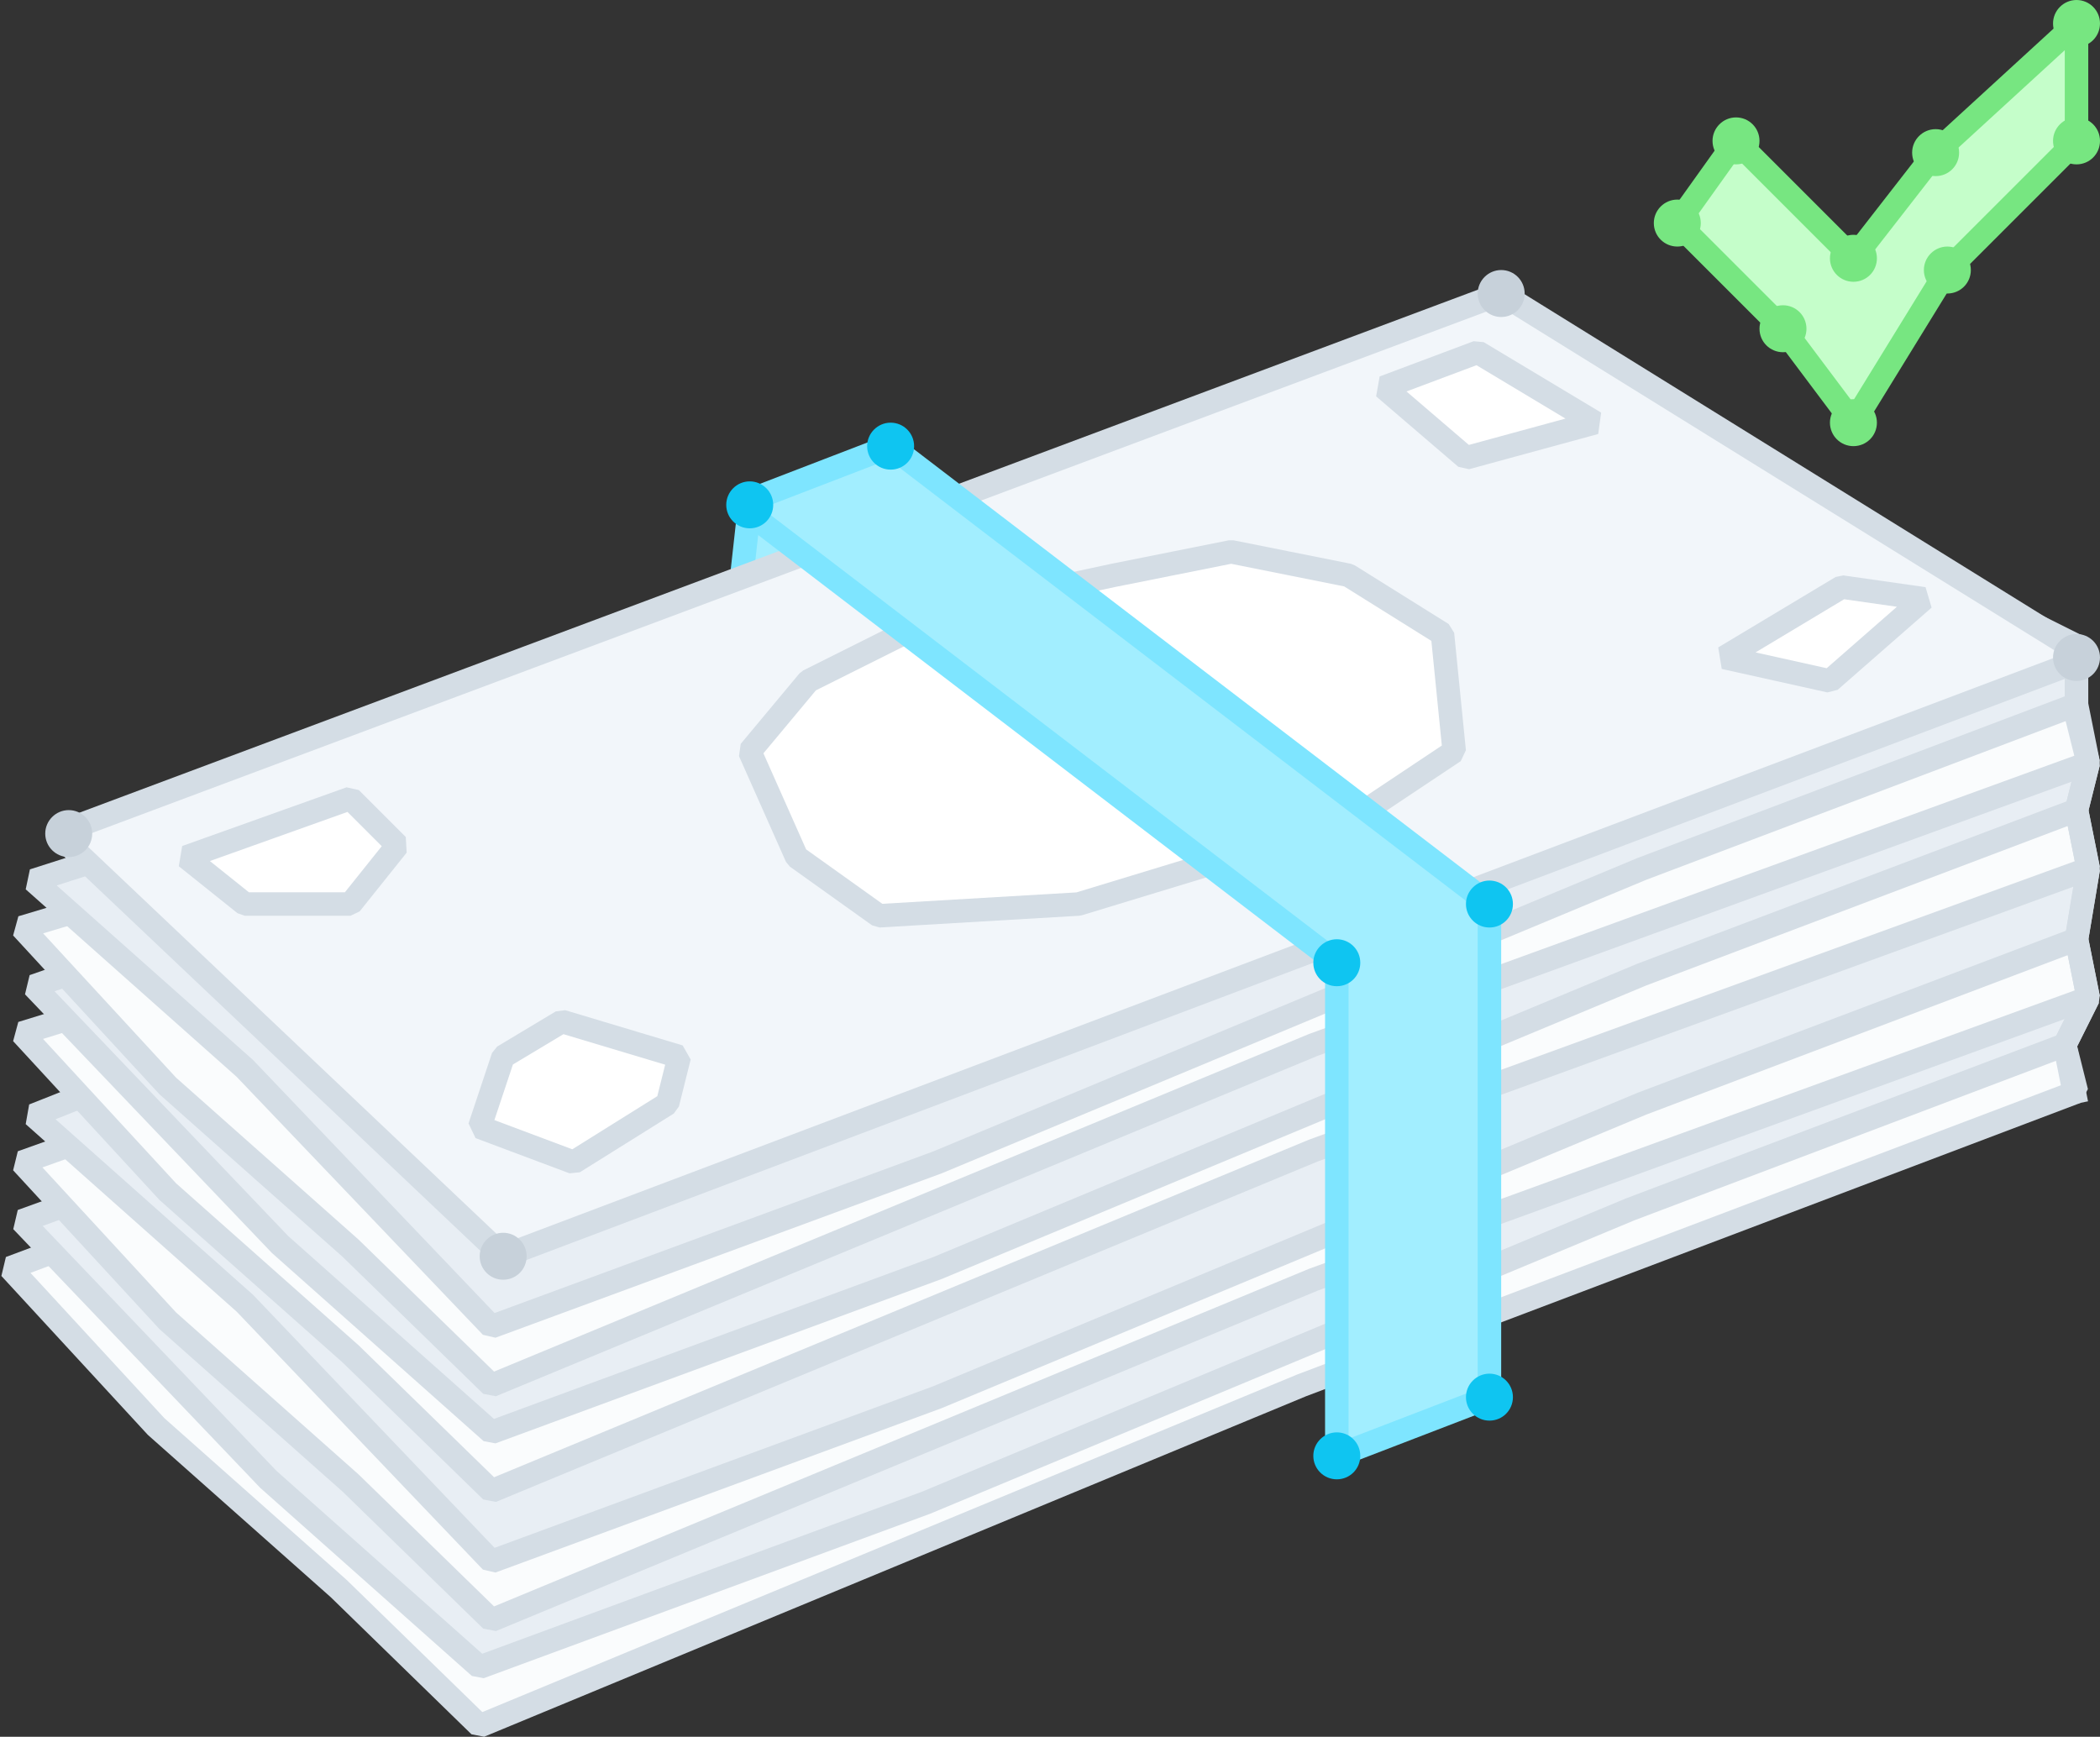 <svg id="SvgjsSvg1000" xmlns="http://www.w3.org/2000/svg" version="1.1" xmlns:xlink="http://www.w3.org/1999/xlink" xmlns:svgjs="http://svgjs.com/svgjs" width="178.853" height="147.93"><rect width="100%" height="100%" fill="#333333" stroke="none"/><defs id="SvgjsDefs1001"></defs><path id="SvgjsPath1007" d="M235 3309L247.44 3322.5L263 3336.31L275 3348L345 3319L411 3294L410 3290L382 3254Z " fill="#fafcfd" fill-opacity="1" transform="matrix(1,0,0,1,-234.147,-3201)"></path><path id="SvgjsPath1008" d="M411 3294L345 3319L275 3348L263 3336.31L247.44 3322.5L235 3309L382 3254L410 3290Z " fill-opacity="0" fill="#ffffff" stroke-dasharray="0" stroke-linejoin="bevel" stroke-linecap="butt" stroke-opacity="1" stroke="#d4dde5" stroke-miterlimit="50" stroke-width="2" transform="matrix(1,0,0,1,-234.147,-3201)"></path><path id="SvgjsPath1009" d="M410 3290L373 3304L313 3329L275 3343L257 3327L236 3305L374 3255L412 3286Z " fill="#e8eef4" fill-opacity="1" transform="matrix(1,0,0,1,-234.147,-3201)"></path><path id="SvgjsPath1010" d="M410 3290L373 3304L313 3329L275 3343L257 3327L236 3305L374 3255L412 3286L410 3290 " fill-opacity="0" fill="#ffffff" stroke-dasharray="0" stroke-linejoin="bevel" stroke-linecap="butt" stroke-opacity="1" stroke="#d4dde5" stroke-miterlimit="50" stroke-width="2" transform="matrix(1,0,0,1,-234.147,-3201)"></path><path id="SvgjsPath1011" d="M412 3286L346 3310L276 3339L264 3327.31L248.44 3313.5L236 3300L379 3249L411 3281Z " fill="#fafcfd" fill-opacity="1" transform="matrix(1,0,0,1,-234.147,-3201)"></path><path id="SvgjsPath1012" d="M412 3286L346 3310L276 3339L264 3327.31L248.44 3313.5L236 3300L379 3249L411 3281Z " fill-opacity="0" fill="#ffffff" stroke-dasharray="0" stroke-linejoin="bevel" stroke-linecap="butt" stroke-opacity="1" stroke="#d4dde5" stroke-miterlimit="50" stroke-width="2" transform="matrix(1,0,0,1,-234.147,-3201)"></path><path id="SvgjsPath1013" d="M411 3281L374 3295L314 3320L276 3334L255 3312L237 3296L353 3250L412 3275Z " fill="#e8eef4" fill-opacity="1" transform="matrix(1,0,0,1,-234.147,-3201)"></path><path id="SvgjsPath1014" d="M411 3281L374 3295L314 3320L276 3334L255 3312L237 3296L353 3250L412 3275Z " fill-opacity="0" fill="#ffffff" stroke-dasharray="0" stroke-linejoin="bevel" stroke-linecap="butt" stroke-opacity="1" stroke="#d4dde5" stroke-miterlimit="50" stroke-width="2" transform="matrix(1,0,0,1,-234.147,-3201)"></path><path id="SvgjsPath1015" d="M412 3275L346 3299L276 3328L264 3316.31L248.44 3302.5L236 3289L301 3269L411 3270Z " fill="#fafcfd" fill-opacity="1" transform="matrix(1,0,0,1,-234.147,-3201)"></path><path id="SvgjsPath1016" d="M412 3275L346 3299L276 3328L264 3316.31L248.44 3302.5L236 3289L301 3269L411 3270Z " fill-opacity="0" fill="#ffffff" stroke-dasharray="0" stroke-linejoin="bevel" stroke-linecap="butt" stroke-opacity="1" stroke="#d4dde5" stroke-miterlimit="50" stroke-width="2" transform="matrix(1,0,0,1,-234.147,-3201)"></path><path id="SvgjsPath1017" d="M411 3270L374 3284L314 3309L276 3323L258 3307L237 3285L300 3263L378 3256L406 3257L412 3266Z " fill="#e8eef4" fill-opacity="1" transform="matrix(1,0,0,1,-234.147,-3201)"></path><path id="SvgjsPath1018" d="M411 3270L374 3284L314 3309L276 3323L258 3307L237 3285L300 3263L378 3256L406 3257L412 3266Z " fill-opacity="0" fill="#ffffff" stroke-dasharray="0" stroke-linejoin="bevel" stroke-linecap="butt" stroke-opacity="1" stroke="#d4dde5" stroke-miterlimit="50" stroke-width="2" transform="matrix(1,0,0,1,-234.147,-3201)"></path><path id="SvgjsPath1019" d="M412 3266L346 3290L276 3319L264 3307.31L248.44 3293.5L236 3280L286 3265L408 3258L410 3258Z " fill="#fafcfd" fill-opacity="1" transform="matrix(1,0,0,1,-234.147,-3201)"></path><path id="SvgjsPath1020" d="M412 3266L346 3290L276 3319L264 3307.31L248.44 3293.5L236 3280L286 3265L408 3258L410 3258Z " fill-opacity="0" fill="#ffffff" stroke-dasharray="0" stroke-linejoin="bevel" stroke-linecap="butt" stroke-opacity="1" stroke="#d4dde5" stroke-miterlimit="50" stroke-width="2" transform="matrix(1,0,0,1,-234.147,-3201)"></path><path id="SvgjsPath1021" d="M411 3261L374 3275L314 3300L276 3314L255 3292L237 3276L337 3244L401 3251L411 3256Z " fill="#e8eef4" fill-opacity="1" transform="matrix(1,0,0,1,-234.147,-3201)"></path><path id="SvgjsPath1022" d="M411 3261L374 3275L314 3300L276 3314L255 3292L237 3276L337 3244L401 3251L411 3256L411 3261 " fill-opacity="0" fill="#ffffff" stroke-dasharray="0" stroke-linejoin="bevel" stroke-linecap="butt" stroke-opacity="1" stroke="#d4dde5" stroke-miterlimit="50" stroke-width="2" transform="matrix(1,0,0,1,-234.147,-3201)"></path><path id="SvgjsPath1023" d="M297 3253L298 3244L309 3240L309 3249Z " fill="#a2eeff" fill-opacity="1" transform="matrix(1,0,0,1,-234.147,-3201)"></path><path id="SvgjsPath1024" d="M297 3253L298 3244L309 3240L309 3249Z " fill-opacity="0" fill="#ffffff" stroke-dasharray="0" stroke-linejoin="bevel" stroke-linecap="butt" stroke-opacity="1" stroke="#7ee5ff" stroke-miterlimit="50" stroke-width="2" transform="matrix(1,0,0,1,-234.147,-3201)"></path><path id="SvgjsPath1025" d="M277 3308L412 3257L362 3226L239 3272Z " fill="#f2f6fa" fill-opacity="1" transform="matrix(1,0,0,1,-234.147,-3201)"></path><path id="SvgjsPath1026" d="M277 3308L412 3257L362 3226L239 3272Z " fill-opacity="0" fill="#ffffff" stroke-dasharray="0" stroke-linejoin="bevel" stroke-linecap="butt" stroke-opacity="1" stroke="#d4dde5" stroke-miterlimit="50" stroke-width="2" transform="matrix(1,0,0,1,-234.147,-3201)"></path><path id="SvgjsPath1027" d="M359 3240L370 3237L360 3231L352 3234Z " fill="#ffffff" fill-opacity="1" transform="matrix(1,0,0,1,-234.147,-3201)"></path><path id="SvgjsPath1028" d="M359 3240L370 3237L360 3231L352 3234Z " fill-opacity="0" fill="#ffffff" stroke-dasharray="0" stroke-linejoin="bevel" stroke-linecap="butt" stroke-opacity="1" stroke="#d4dde5" stroke-miterlimit="50" stroke-width="2" transform="matrix(1,0,0,1,-234.147,-3201)"></path><path id="SvgjsPath1029" d="M391 3251L398 3252L390 3259L381 3257Z " fill="#ffffff" fill-opacity="1" transform="matrix(1,0,0,1,-234.147,-3201)"></path><path id="SvgjsPath1030" d="M391 3251L398 3252L390 3259L381 3257Z " fill-opacity="0" fill="#ffffff" stroke-dasharray="0" stroke-linejoin="bevel" stroke-linecap="butt" stroke-opacity="1" stroke="#d4dde5" stroke-miterlimit="50" stroke-width="2" transform="matrix(1,0,0,1,-234.147,-3201)"></path><path id="SvgjsPath1031" d="M329 3250L339 3248L349 3250L357 3255L358 3265L349 3271L326 3278L309 3279L302 3274L298 3265L303 3259L315 3253Z " fill="#ffffff" fill-opacity="1" transform="matrix(1,0,0,1,-234.147,-3201)"></path><path id="SvgjsPath1032" d="M329 3250L339 3248L349 3250L357 3255L358 3265L349 3271L326 3278L309 3279L302 3274L298 3265L303 3259L315 3253Z " fill-opacity="0" fill="#ffffff" stroke-dasharray="0" stroke-linejoin="bevel" stroke-linecap="butt" stroke-opacity="1" stroke="#d4dde5" stroke-miterlimit="50" stroke-width="2" transform="matrix(1,0,0,1,-234.147,-3201)"></path><path id="SvgjsPath1033" d="M250 3274L264 3269L268 3273L264 3278L255 3278Z " fill="#ffffff" fill-opacity="1" transform="matrix(1,0,0,1,-234.147,-3201)"></path><path id="SvgjsPath1034" d="M250 3274L264 3269L268 3273L264 3278L255 3278Z " fill-opacity="0" fill="#ffffff" stroke-dasharray="0" stroke-linejoin="bevel" stroke-linecap="butt" stroke-opacity="1" stroke="#d4dde5" stroke-miterlimit="50" stroke-width="2" transform="matrix(1,0,0,1,-234.147,-3201)"></path><path id="SvgjsPath1035" d="M282 3288L292 3291L291 3295L283 3300L275 3297L277 3291Z " fill="#ffffff" fill-opacity="1" transform="matrix(1,0,0,1,-234.147,-3201)"></path><path id="SvgjsPath1036" d="M282 3288L292 3291L291 3295L283 3300L275 3297L277 3291Z " fill-opacity="0" fill="#ffffff" stroke-dasharray="0" stroke-linejoin="bevel" stroke-linecap="butt" stroke-opacity="1" stroke="#d4dde5" stroke-miterlimit="50" stroke-width="2" transform="matrix(1,0,0,1,-234.147,-3201)"></path><path id="SvgjsPath1037" d="M411 3257L411 3261L412 3266L411 3270L412 3275L411 3281L412 3286L410 3290L411 3295 " fill="#ffffff" fill-opacity="1" transform="matrix(1,0,0,1,-234.147,-3201)"></path><path id="SvgjsPath1038" d="M411 3257L411 3261L412 3266L411 3270L412 3275L411 3281L412 3286L410 3290L411 3295 " fill-opacity="0" fill="#ffffff" stroke-dasharray="0" stroke-linejoin="bevel" stroke-linecap="butt" stroke-opacity="1" stroke="#d4dde5" stroke-miterlimit="50" stroke-width="2" transform="matrix(1,0,0,1,-234.147,-3201)"></path><path id="SvgjsPath1039" d="M413 3257C413 3258.11 412.11 3259 411 3259C409.9 3259 409 3258.11 409 3257C409 3255.9 409.9 3255 411 3255C412.11 3255 413 3255.9 413 3257 " fill="#c7d1da" fill-opacity="1" transform="matrix(1,0,0,1,-234.147,-3201)"></path><path id="SvgjsPath1040" d="M364 3226C364 3227.11 363.11 3228 362 3228C360.9 3228 360 3227.11 360 3226C360 3224.9 360.9 3224 362 3224C363.11 3224 364 3224.9 364 3226 " fill="#c7d1da" fill-opacity="1" transform="matrix(1,0,0,1,-234.147,-3201)"></path><path id="SvgjsPath1041" d="M279 3308C279 3309.11 278.11 3310 277 3310C275.9 3310 275 3309.11 275 3308C275 3306.9 275.9 3306 277 3306C278.11 3306 279 3306.9 279 3308 " fill="#c7d1da" fill-opacity="1" transform="matrix(1,0,0,1,-234.147,-3201)"></path><path id="SvgjsPath1042" d="M242 3272C242 3273.11 241.11 3274 240 3274C238.9 3274 238 3273.11 238 3272C238 3270.9 238.9 3270 240 3270C241.11 3270 242 3270.9 242 3272 " fill="#c7d1da" fill-opacity="1" transform="matrix(1,0,0,1,-234.147,-3201)"></path><path id="SvgjsPath1043" d="M377 3220L386 3229L392 3237L400 3224L411 3213L411 3203L399 3214L392 3223L382 3213Z " fill="#c5feca" fill-opacity="1" transform="matrix(1,0,0,1,-234.147,-3201)"></path><path id="SvgjsPath1044" d="M377 3220L386 3229L392 3237L400 3224L411 3213L411 3203L399 3214L392 3223L382 3213Z " fill-opacity="0" fill="#ffffff" stroke-dasharray="0" stroke-linejoin="bevel" stroke-linecap="butt" stroke-opacity="1" stroke="#77e681" stroke-miterlimit="50" stroke-width="2" transform="matrix(1,0,0,1,-234.147,-3201)"></path><path id="SvgjsPath1045" d="M379 3220C379 3221.11 378.11 3222 377 3222C375.9 3222 375 3221.11 375 3220C375 3218.9 375.9 3218 377 3218C378.11 3218 379 3218.9 379 3220 " fill="#77e681" fill-opacity="1" transform="matrix(1,0,0,1,-234.147,-3201)"></path><path id="SvgjsPath1046" d="M384 3213C384 3214.11 383.11 3215 382 3215C380.9 3215 380 3214.11 380 3213C380 3211.9 380.9 3211 382 3211C383.11 3211 384 3211.9 384 3213 " fill="#77e681" fill-opacity="1" transform="matrix(1,0,0,1,-234.147,-3201)"></path><path id="SvgjsPath1047" d="M388 3229C388 3230.11 387.11 3231 386 3231C384.9 3231 384 3230.11 384 3229C384 3227.9 384.9 3227 386 3227C387.11 3227 388 3227.9 388 3229 " fill="#77e681" fill-opacity="1" transform="matrix(1,0,0,1,-234.147,-3201)"></path><path id="SvgjsPath1048" d="M394 3237C394 3238.11 393.11 3239 392 3239C390.9 3239 390 3238.11 390 3237C390 3235.9 390.9 3235 392 3235C393.11 3235 394 3235.9 394 3237 " fill="#77e681" fill-opacity="1" transform="matrix(1,0,0,1,-234.147,-3201)"></path><path id="SvgjsPath1049" d="M402 3224C402 3225.11 401.11 3226 400 3226C398.9 3226 398 3225.11 398 3224C398 3222.9 398.9 3222 400 3222C401.11 3222 402 3222.9 402 3224 " fill="#77e681" fill-opacity="1" transform="matrix(1,0,0,1,-234.147,-3201)"></path><path id="SvgjsPath1050" d="M413 3213C413 3214.11 412.11 3215 411 3215C409.9 3215 409 3214.11 409 3213C409 3211.9 409.9 3211 411 3211C412.11 3211 413 3211.9 413 3213 " fill="#77e681" fill-opacity="1" transform="matrix(1,0,0,1,-234.147,-3201)"></path><path id="SvgjsPath1051" d="M413 3203C413 3204.11 412.11 3205 411 3205C409.9 3205 409 3204.11 409 3203C409 3201.9 409.9 3201 411 3201C412.11 3201 413 3201.9 413 3203 " fill="#77e681" fill-opacity="1" transform="matrix(1,0,0,1,-234.147,-3201)"></path><path id="SvgjsPath1052" d="M394 3223C394 3224.11 393.11 3225 392 3225C390.9 3225 390 3224.11 390 3223C390 3221.9 390.9 3221 392 3221C393.11 3221 394 3221.9 394 3223 " fill="#77e681" fill-opacity="1" transform="matrix(1,0,0,1,-234.147,-3201)"></path><path id="SvgjsPath1053" d="M401 3214C401 3215.11 400.11 3216 399 3216C397.9 3216 397 3215.11 397 3214C397 3212.9 397.9 3212 399 3212C400.11 3212 401 3212.9 401 3214 " fill="#77e681" fill-opacity="1" transform="matrix(1,0,0,1,-234.147,-3201)"></path><path id="SvgjsPath1054" d="M310 3239L361 3278L361 3320L348 3325L348 3283L297 3244Z " fill="#a2eeff" fill-opacity="1" transform="matrix(1,0,0,1,-234.147,-3201)"></path><path id="SvgjsPath1055" d="M310 3239L361 3278L361 3320L348 3325L348 3283L297 3244Z " fill-opacity="0" fill="#ffffff" stroke-dasharray="0" stroke-linejoin="bevel" stroke-linecap="butt" stroke-opacity="1" stroke="#7ee5ff" stroke-miterlimit="50" stroke-width="2" transform="matrix(1,0,0,1,-234.147,-3201)"></path><path id="SvgjsPath1056" d="M363 3320C363 3321.11 362.11 3322 361 3322C359.9 3322 359 3321.11 359 3320C359 3318.9 359.9 3318 361 3318C362.11 3318 363 3318.9 363 3320 " fill="#0fc5f1" fill-opacity="1" transform="matrix(1,0,0,1,-234.147,-3201)"></path><path id="SvgjsPath1057" d="M350 3325C350 3326.11 349.11 3327 348 3327C346.9 3327 346 3326.11 346 3325C346 3323.9 346.9 3323 348 3323C349.11 3323 350 3323.9 350 3325 " fill="#0fc5f1" fill-opacity="1" transform="matrix(1,0,0,1,-234.147,-3201)"></path><path id="SvgjsPath1058" d="M363 3278C363 3279.11 362.11 3280 361 3280C359.9 3280 359 3279.11 359 3278C359 3276.9 359.9 3276 361 3276C362.11 3276 363 3276.9 363 3278 " fill="#0fc5f1" fill-opacity="1" transform="matrix(1,0,0,1,-234.147,-3201)"></path><path id="SvgjsPath1059" d="M350 3283C350 3284.11 349.11 3285 348 3285C346.9 3285 346 3284.11 346 3283C346 3281.9 346.9 3281 348 3281C349.11 3281 350 3281.9 350 3283 " fill="#0fc5f1" fill-opacity="1" transform="matrix(1,0,0,1,-234.147,-3201)"></path><path id="SvgjsPath1060" d="M312 3239C312 3240.11 311.11 3241 310 3241C308.9 3241 308 3240.11 308 3239C308 3237.9 308.9 3237 310 3237C311.11 3237 312 3237.9 312 3239 " fill="#0fc5f1" fill-opacity="1" transform="matrix(1,0,0,1,-234.147,-3201)"></path><path id="SvgjsPath1061" d="M300 3244C300 3245.11 299.11 3246 298 3246C296.9 3246 296 3245.11 296 3244C296 3242.9 296.9 3242 298 3242C299.11 3242 300 3242.9 300 3244 " fill="#0fc5f1" fill-opacity="1" transform="matrix(1,0,0,1,-234.147,-3201)"></path></svg>